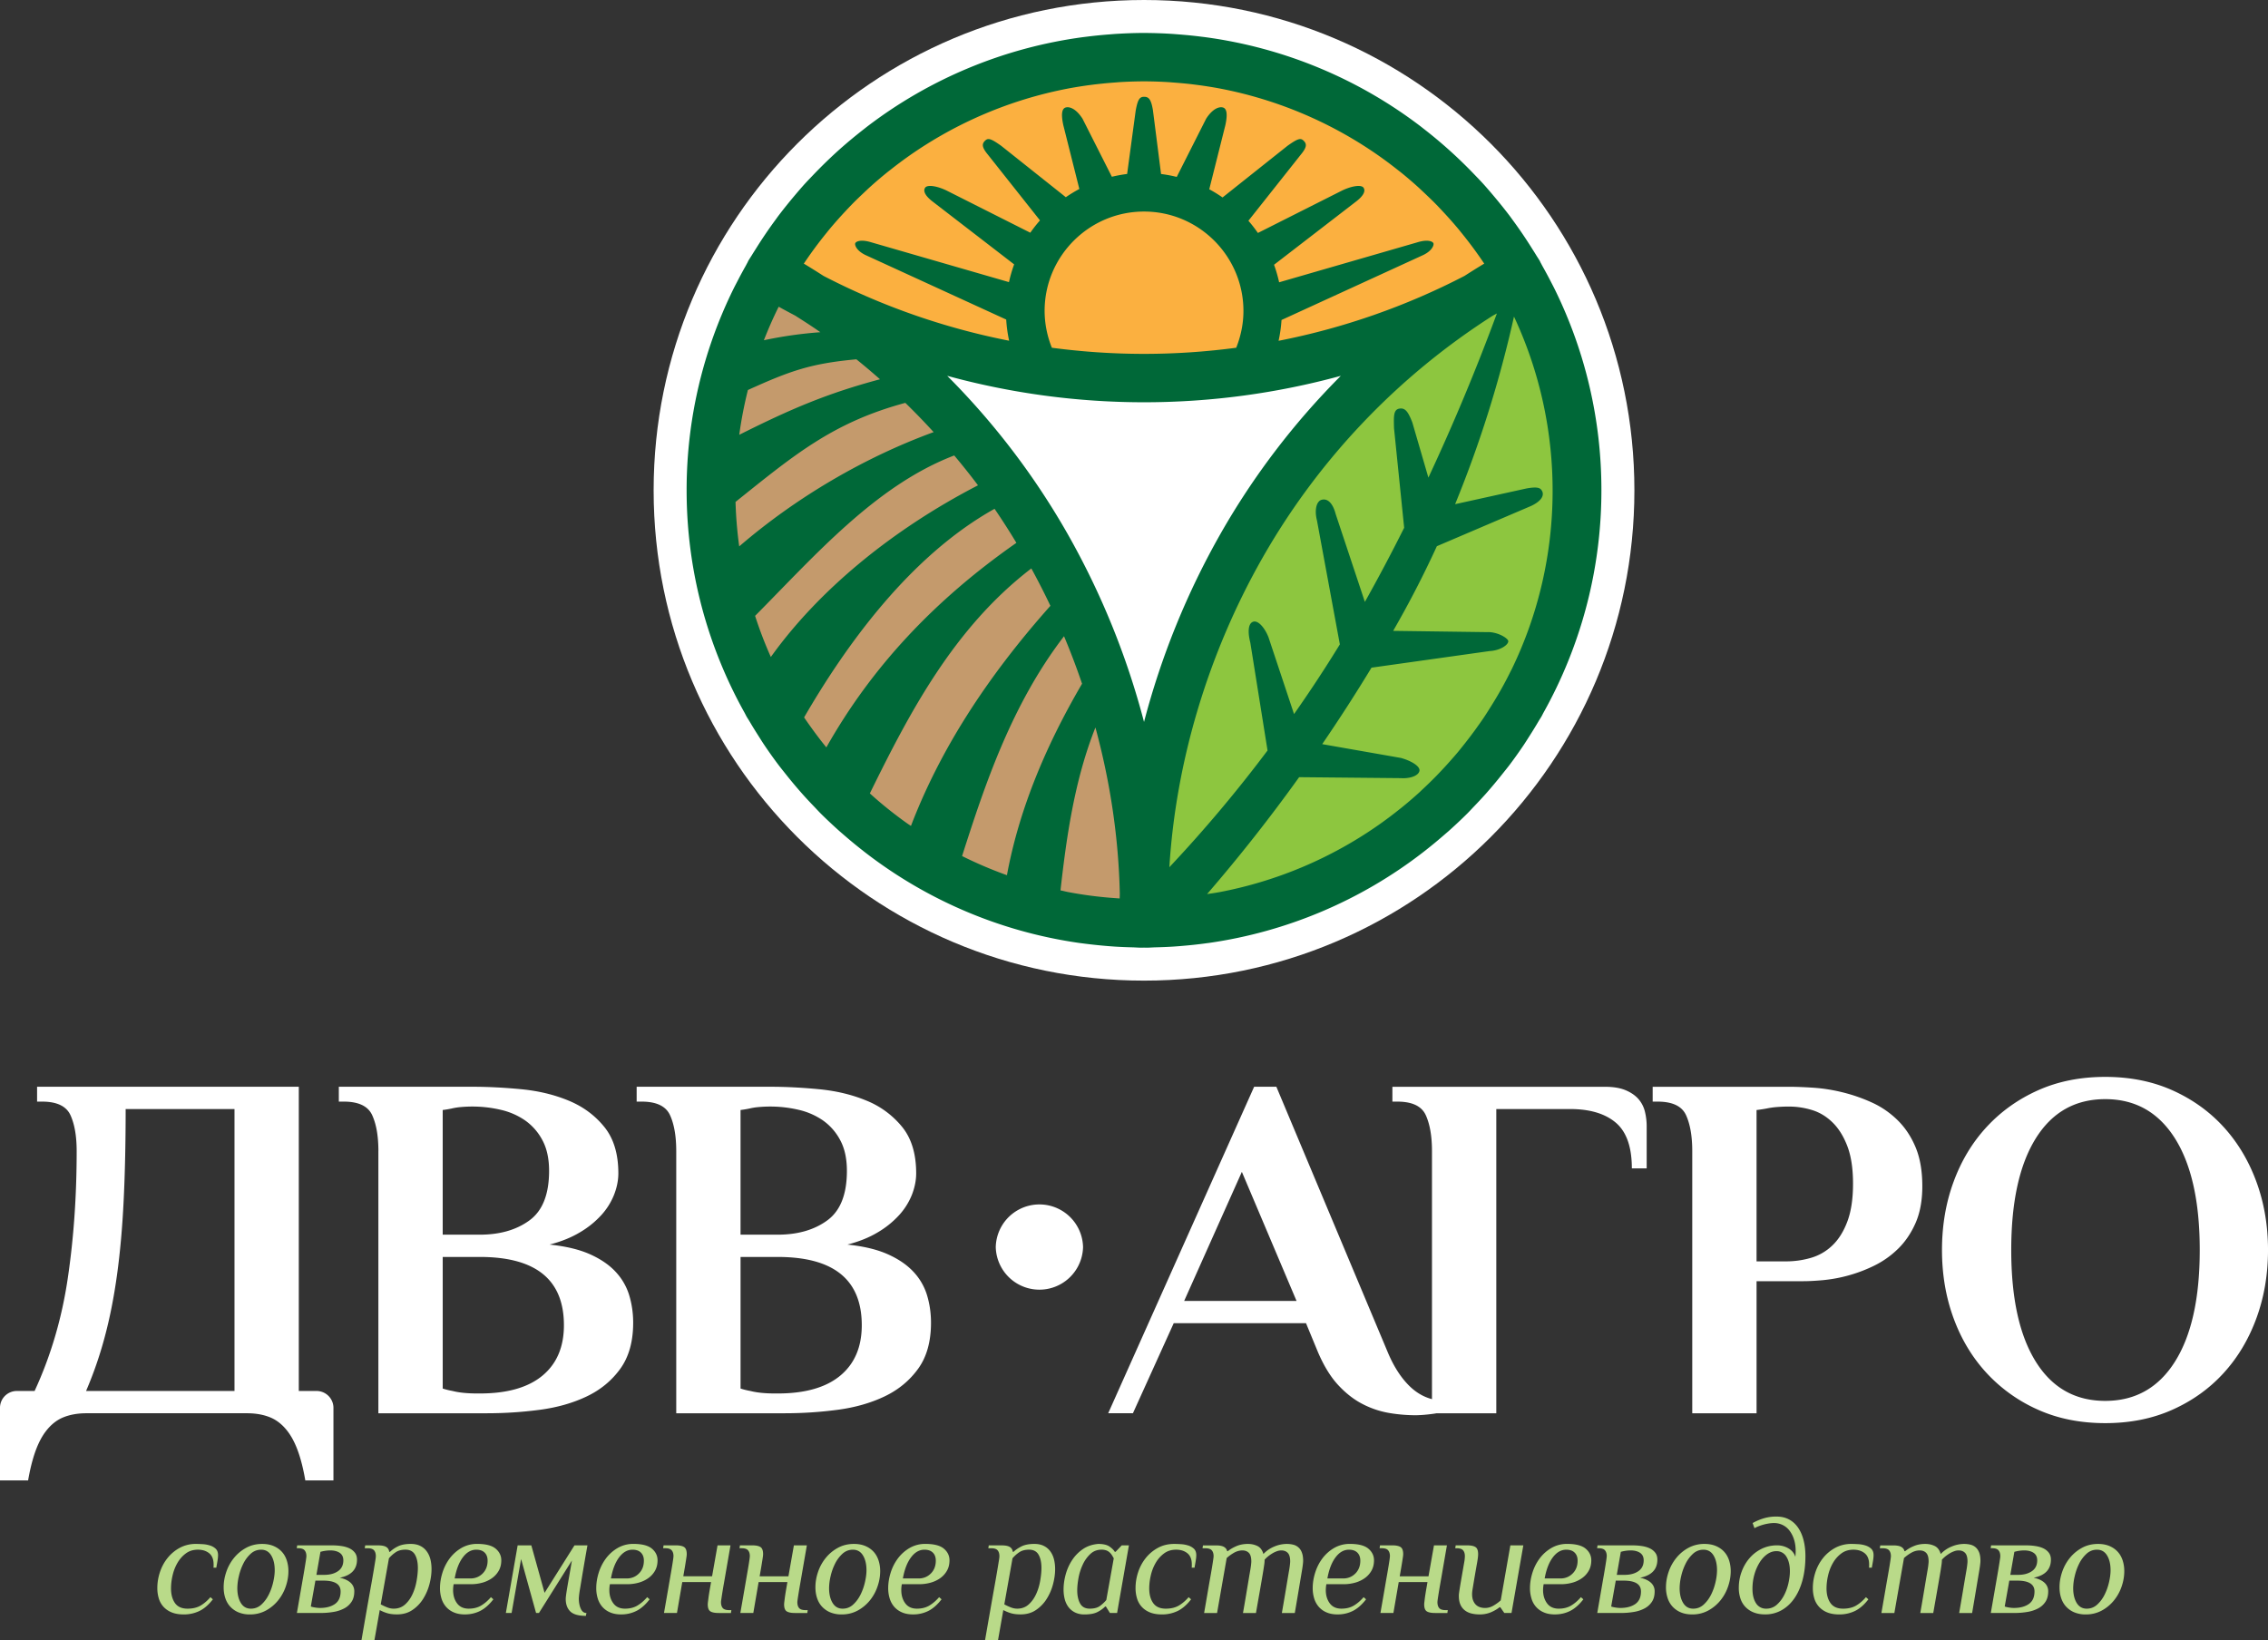 <svg xmlns="http://www.w3.org/2000/svg" viewBox="0 0 185.299 134.035"><rect x="0" y="0" width="185.299" height="134.035" fill="#333333" stroke="none"/><path fill="#FFF" d="M93.469 80.129c22.127 0 40.064-17.938 40.064-40.064C133.533 17.937 115.596 0 93.469 0S53.403 17.937 53.403 40.065c0 22.127 17.939 40.064 40.066 40.064"/><path fill="#FBB040" d="M93.469 30.861c-10.056 0-19.98-2.593-28.701-7.498l-1.576-.887.999-1.508C70.726 11.113 81.67 5.23 93.469 5.23c11.798 0 22.744 5.883 29.277 15.738l1 1.508-1.577.887c-8.721 4.905-18.646 7.498-28.7 7.498"/><path fill="#8DC63F" d="M101.684 44.87c5.119-8.654 12.402-15.877 21.064-20.886l1.567-.905.788 1.628c5.156 10.641 4.647 23.057-1.359 33.212-6.007 10.156-16.643 16.58-28.452 17.187l-1.807.094.04-1.81c.218-10.003 3.039-19.865 8.159-28.52"/><path fill="#C49A6C" d="M85.575 44.837c5.042 8.7 7.775 18.587 7.904 28.592l.022 1.81-1.806-.109c-11.803-.713-22.381-7.232-28.297-17.44-5.916-10.208-6.314-22.628-1.064-33.223l.805-1.621 1.558.919c8.617 5.085 15.836 12.372 20.878 21.072"/><path fill="#006838" d="M123.498 54.707c-.028.057-.06.112-.088.169a29.99 29.99 0 0 1-1.118 2.062c-.194.331-.396.657-.601.979-.147.234-.295.47-.449.7-.213.319-.436.628-.659.939-.28.389-.569.77-.865 1.146-.198.25-.396.502-.6.748-.197.236-.401.467-.604.697-.222.252-.447.5-.675.742-.187.198-.372.396-.563.59-.353.357-.714.709-1.082 1.049-.072.068-.143.139-.216.207-.488.443-.989.873-1.501 1.285-.038.032-.078.061-.117.092-.503.403-1.017.793-1.542 1.166-.013.01-.025.02-.039.028a33.638 33.638 0 0 1-13.171 5.597l-.054.008c-.309.059-.623.098-.934.146a134.058 134.058 0 0 0 7.521-9.552l8.325.079c.052.005.103.007.154.007.805 0 1.335-.296 1.355-.638.022-.352-.664-.783-1.517-1.019l-6.432-1.128a136.994 136.994 0 0 0 4.028-6.25l9.645-1.355c.872-.049 1.517-.494 1.53-.798.011-.239-.883-.797-1.761-.751l-7.645-.103a83.566 83.566 0 0 0 3.571-6.918l7.691-3.285c.897-.42 1.07-.881.916-1.201-.128-.262-.323-.405-1.287-.232l-5.829 1.285a95.05 95.05 0 0 0 4.81-15.329c4.267 9.123 4.214 19.773-.197 28.838m-27.96 16.155c.536-8.652 3.173-17.48 7.613-25.285a56.849 56.849 0 0 1 18.813-19.784l.335-.181a174.84 174.84 0 0 1-5.597 13.415l-1.314-4.512c-.346-.889-.592-1.221-1.085-1.12-.46.095-.436.651-.41 1.59l.829 8.14a146.444 146.444 0 0 1-3.136 5.927c-.025.044-.051.087-.074.13l-2.381-7.165c-.218-.846-.628-1.308-1.137-1.182-.445.11-.613.846-.396 1.692l1.87 10.127a109.98 109.98 0 0 1-3.743 5.694l-2.09-6.285c-.321-.803-.854-1.39-1.248-1.261-.42.137-.453.86-.235 1.706l1.408 8.816a112.114 112.114 0 0 1-8.022 9.538m-2.069-11.871a63.863 63.863 0 0 0-6.246-15.37 61.003 61.003 0 0 0-9.832-12.91c5.208 1.423 10.613 2.159 16.078 2.159s10.87-.736 16.078-2.159a61.003 61.003 0 0 0-9.832 12.91 63.79 63.79 0 0 0-6.246 15.37M91.48 73.415c-.132-.008-.263-.021-.395-.029a32.38 32.38 0 0 1-3.706-.473l-.05-.008c-.23-.043-.455-.104-.685-.151.465-4.128 1.103-8.912 2.854-13.31 1.221 4.491 1.898 9.078 1.992 13.59-.001.127-.009.254-.01.381M78.603 69.95c1.824-5.703 4.006-12.33 8.33-17.963a59.443 59.443 0 0 1 1.473 3.881c-3.166 5.413-5.198 10.566-6.138 15.646a33.65 33.65 0 0 1-3.665-1.564m-4.448-2.643c-.012-.009-.024-.018-.037-.025a35.038 35.038 0 0 1-1.658-1.258 32.9 32.9 0 0 1-1.392-1.193c3.235-6.584 6.859-13.528 13.194-18.383a59.239 59.239 0 0 1 1.558 3.055c-5.304 5.962-9.059 11.879-11.394 17.985-.088-.063-.182-.118-.271-.181m-6.641-6.236l-.297-.369a34.029 34.029 0 0 1-.86-1.141c-.224-.311-.448-.621-.661-.94 3.322-5.732 8.551-13.133 15.561-17.045a56.913 56.913 0 0 1 1.784 2.782c-6.761 4.719-11.866 10.22-15.527 16.713m-4.535-7.386a33.262 33.262 0 0 1-1.287-3.362c4.891-4.924 9.854-10.652 16.27-13.106a56.368 56.368 0 0 1 1.941 2.439c-7.092 3.669-13.05 8.617-16.924 14.029m-2.583-9.038a33.548 33.548 0 0 1-.302-3.635c4.766-3.814 7.926-6.489 13.872-8.093.795.774 1.565 1.57 2.314 2.39-5.71 2.087-11.267 5.361-15.884 9.338m.709-12.779c3.428-1.551 5.104-2.163 8.862-2.509a57.936 57.936 0 0 1 1.93 1.632c-4.257 1.139-7.219 2.388-11.499 4.538.167-1.23.404-2.452.707-3.661m2.447-6.666c.022-.047.048-.093.071-.139.445.251.897.49 1.35.729.691.441 1.382.882 2.052 1.354a33.974 33.974 0 0 0-4.615.656c.345-.878.72-1.747 1.142-2.6m38.039.207c0 1.038-.21 2.054-.59 3.006-2.487.33-5.002.501-7.532.501-2.529 0-5.043-.171-7.529-.501a8.1 8.1 0 0 1-.594-3.006c0-4.479 3.644-8.123 8.123-8.123 4.478 0 8.122 3.644 8.122 8.123m-34.05-6.395c.07-.088.14-.177.213-.264.266-.321.54-.634.817-.945.138-.152.275-.303.414-.452.254-.274.511-.545.773-.81.234-.236.476-.465.718-.694.227-.216.454-.432.688-.642a32.98 32.98 0 0 1 1.258-1.074c.108-.089.222-.174.332-.261.427-.337.859-.666 1.302-.982l.201-.143a33.607 33.607 0 0 1 12.997-5.511l.023-.005a34.38 34.38 0 0 1 3.776-.487c.153-.011.304-.026.457-.035a33.492 33.492 0 0 1 1.958-.062c.655 0 1.308.024 1.958.062.153.009.304.024.456.035.525.039 1.05.086 1.57.149l.365.047a33.256 33.256 0 0 1 1.865.296 33.602 33.602 0 0 1 13.197 5.654 34.2 34.2 0 0 1 1.304.983c.11.087.222.171.33.259.429.347.847.707 1.259 1.075.233.21.46.426.688.642.241.229.482.458.718.694.263.265.519.536.772.81a33.129 33.129 0 0 1 1.232 1.397c.072.087.141.176.212.263a33.303 33.303 0 0 1 1.869 2.528 61.58 61.58 0 0 0-1.606 1.002 56.677 56.677 0 0 1-15.195 5.305c.123-.559.203-1.126.24-1.701l11.496-5.271c.813-.36.981-.862.911-1.006-.07-.147-.461-.331-1.322-.065l-11.281 3.262a11.121 11.121 0 0 0-.415-1.433l6.637-5.116c.742-.552.849-.955.663-1.195-.19-.245-1-.139-1.874.314l-6.744 3.398a11.355 11.355 0 0 0-.776-.996l4.296-5.422c.519-.63.469-.889.187-1.145-.236-.215-.483-.128-1.287.441l-5.309 4.222a11.25 11.25 0 0 0-1.085-.67l1.314-5.233c.198-.914.111-1.347-.179-1.443-.311-.104-.859.084-1.391.912l-2.402 4.755a11.044 11.044 0 0 0-1.281-.238l-.666-5.228c-.154-.914-.358-1.081-.726-1.081-.374 0-.523.259-.684 1.155l-.696 5.152c-.424.052-.839.13-1.247.228l-2.397-4.743c-.53-.828-1.079-1.016-1.391-.912-.29.096-.376.529-.178 1.443l1.309 5.211c-.382.203-.751.427-1.104.672l-5.283-4.202c-.805-.569-1.051-.656-1.288-.441-.282.256-.331.515.188 1.145l4.271 5.391c-.28.322-.547.656-.79 1.008l-6.707-3.379c-.873-.453-1.684-.559-1.873-.314-.186.24-.079.643.662 1.195l6.597 5.085a11.35 11.35 0 0 0-.423 1.45l-11.232-3.248c-.862-.266-1.253-.082-1.323.065-.069.144.098.646.912 1.006l11.418 5.235c.035.585.114 1.163.239 1.731a56.73 56.73 0 0 1-15.17-5.299 57.361 57.361 0 0 0-1.604-1.001 33.01 33.01 0 0 1 1.867-2.528m59.461 4.576c-.095-.192-.195-.38-.293-.571a36.794 36.794 0 0 0-.684-1.269c-.058-.103-.108-.21-.168-.313-.02-.038-.032-.079-.053-.116-.102-.173-.215-.336-.318-.507-.1-.166-.205-.328-.308-.492a37.109 37.109 0 0 0-1.596-2.355c-.072-.098-.142-.198-.214-.295a34.955 34.955 0 0 0-.878-1.115c-.146-.181-.295-.359-.444-.537-.287-.34-.575-.679-.873-1.008-.224-.246-.455-.484-.686-.724a37.877 37.877 0 0 0-2.786-2.638 36.785 36.785 0 0 0-1.366-1.113c-.09-.07-.18-.143-.271-.213a37.182 37.182 0 0 0-17.528-7.278c-.118-.017-.236-.03-.355-.045-.628-.08-1.26-.143-1.897-.191-.177-.014-.354-.03-.53-.041a38.464 38.464 0 0 0-2.285-.076c-.769 0-1.529.031-2.285.076-.178.011-.354.027-.532.041a36.75 36.75 0 0 0-1.896.191l-.356.045a37.174 37.174 0 0 0-17.527 7.278c-.093.07-.182.144-.272.214a40.422 40.422 0 0 0-1.954 1.621 38.795 38.795 0 0 0-2.21 2.141c-.225.236-.453.469-.672.71-.299.33-.588.67-.876 1.011-.149.178-.297.354-.443.535a38.08 38.08 0 0 0-.877 1.116c-.072.097-.142.198-.214.296a36.67 36.67 0 0 0-1.596 2.354c-.104.164-.208.326-.309.492-.103.171-.217.334-.317.507-.021.036-.032.074-.05.111-.063.109-.116.22-.178.329-.231.41-.454.825-.67 1.245-.101.196-.206.391-.303.589a37.143 37.143 0 0 0-3.834 16.468c0 4.957.978 9.687 2.738 14.019l.014.033a37.04 37.04 0 0 0 1.987 4.133c.055.099.101.201.156.299.075.132.161.256.238.387.235.4.479.795.729 1.186.161.252.317.508.484.754.358.533.729 1.057 1.113 1.568.209.278.427.547.642.817a37.063 37.063 0 0 0 1.39 1.655c.3.336.608.664.92.988.173.18.341.366.517.543.498.498 1.014.979 1.537 1.449.127.113.256.221.383.332.479.418.97.823 1.47 1.217.08.063.159.127.239.188a37.186 37.186 0 0 0 17.528 7.421c.081.012.162.02.242.031a41.844 41.844 0 0 0 2.627.263c.496.032.995.052 1.496.063.21.006.418.024.63.026h.041l.249-.003.249.003h.042c.211-.002.419-.021.63-.026.5-.012.999-.031 1.495-.063.24-.017.479-.034.719-.056a36.2 36.2 0 0 0 1.907-.207c.081-.012.162-.02.243-.031a37.198 37.198 0 0 0 17.528-7.422c.08-.061.158-.124.237-.186.501-.395.992-.801 1.472-1.22.127-.11.256-.218.382-.329.524-.472 1.04-.953 1.537-1.451.176-.176.342-.361.514-.539.313-.326.624-.656.926-.994a38.472 38.472 0 0 0 1.388-1.655c.215-.271.434-.537.641-.813.385-.514.756-1.037 1.114-1.57.166-.248.322-.5.483-.752.25-.391.493-.787.729-1.188.076-.131.162-.255.237-.387.057-.098.103-.2.157-.299a37.238 37.238 0 0 0 1.988-4.134l.012-.03a37.149 37.149 0 0 0 2.739-14.021 37.107 37.107 0 0 0-3.835-16.472"/><path fill="#B9DA89" d="M16.017 126.158c.149 0 .327.006.535.019.208.01.405.047.594.105s.347.148.477.27c.129.123.192.297.192.523 0 .109-.011.241-.035.395-.022.152-.055.334-.094.547l-.012.082h-.235a.81.81 0 0 0 .013-.135v-.125c0-.414-.119-.721-.358-.916s-.548-.295-.923-.295c-.384 0-.714.102-.988.307-.275.203-.501.459-.682.77s-.314.65-.4 1.023a4.72 4.72 0 0 0-.129 1.063c0 .494.108.894.323 1.199.216.306.559.458 1.028.458.415 0 .767-.082 1.054-.246.285-.165.557-.396.815-.693l.2.176c-.345.447-.711.764-1.099.953a2.915 2.915 0 0 1-1.287.281c-.377 0-.7-.055-.97-.164a1.821 1.821 0 0 1-.671-.453 1.751 1.751 0 0 1-.388-.682 2.862 2.862 0 0 1-.123-.863c0-.432.07-.861.211-1.289.142-.427.347-.811.617-1.151a3.27 3.27 0 0 1 .994-.835 2.732 2.732 0 0 1 1.341-.324m4.481 5.29c.327 0 .612-.111.857-.334.245-.225.446-.496.606-.818.159-.32.28-.662.361-1.023.082-.359.123-.68.123-.963 0-.494-.095-.897-.286-1.211-.191-.313-.465-.47-.822-.47-.326 0-.612.111-.857.334a2.759 2.759 0 0 0-.606.817c-.16.322-.281.662-.361 1.023a4.4 4.4 0 0 0-.123.965c0 .492.095.896.285 1.209.191.315.466.471.823.471m-2.225-1.751c0-.416.072-.835.217-1.259.145-.422.355-.803.629-1.139.274-.338.605-.613.993-.824s.825-.317 1.311-.317c.354 0 .662.058.93.171.266.113.489.268.67.464.18.196.314.431.405.705.09.274.136.569.136.882 0 .416-.072.836-.217 1.258a3.671 3.671 0 0 1-.63 1.141 3.33 3.33 0 0 1-.993.824 2.703 2.703 0 0 1-1.312.316 2.35 2.35 0 0 1-.929-.171 1.897 1.897 0 0 1-.669-.464c-.182-.196-.316-.43-.406-.7s-.135-.566-.135-.887m7.579-1.012h.651c.448 0 .819-.1 1.11-.3s.438-.495.438-.887c0-.274-.099-.479-.296-.612-.198-.133-.458-.198-.781-.198a3.096 3.096 0 0 0-.793.116l-.329 1.881zm-.083.472l-.375 2.115c.087.031.204.059.354.082.149.024.281.035.399.035.502 0 .906-.107 1.217-.322.309-.217.464-.56.464-1.029 0-.588-.47-.881-1.411-.881h-.648zm1.388-2.881c.267 0 .523.02.77.059.247.039.46.104.642.193.18.09.324.211.435.358.11.149.164.334.164.554 0 .799-.47 1.293-1.411 1.481.377.077.668.211.877.399a.926.926 0 0 1 .312.717c0 .345-.077.631-.23.857a1.6 1.6 0 0 1-.61.541 2.824 2.824 0 0 1-.877.282 6.14 6.14 0 0 1-1.033.083h-1.939c.125-.714.23-1.32.316-1.822l.219-1.259a61.915 61.915 0 0 0 .205-1.252l.029-.217c.004-.039.007-.071.007-.095 0-.203-.05-.362-.148-.476-.098-.114-.272-.171-.522-.171h-.118l.035-.234h2.877zm3.95 4.82c.155.086.327.166.511.24s.366.111.547.111c.368 0 .679-.115.935-.346.255-.231.457-.516.61-.854.154-.336.263-.699.329-1.087.068-.388.102-.735.102-1.041 0-.446-.079-.808-.235-1.081-.158-.273-.416-.411-.776-.411-.329 0-.6.072-.811.218a2.583 2.583 0 0 0-.542.487l-.67 3.764zm-1.576 2.939c.188-1.089.349-2.013.481-2.769.135-.756.245-1.385.337-1.888.089-.501.157-.896.204-1.181.048-.286.082-.501.106-.646.023-.146.037-.242.041-.287.003-.049.006-.084.006-.107 0-.203-.049-.362-.146-.477-.099-.113-.273-.17-.523-.17h-.236l.035-.234h1.06c.298 0 .517.043.657.129.143.086.224.22.247.4h.06a2.52 2.52 0 0 1 .629-.436c.27-.141.628-.212 1.075-.212.29 0 .542.051.753.153.212.102.388.244.528.429.142.185.245.401.313.651.065.252.099.526.099.824 0 .393-.057.803-.17 1.234s-.286.831-.517 1.199a3.02 3.02 0 0 1-.876.91c-.354.24-.772.359-1.258.359-.329 0-.608-.037-.834-.111a3.31 3.31 0 0 1-.577-.242l-.435 2.47h-1.059zm8.967-5.056c.377-.016.694-.156.952-.422.259-.268.388-.613.388-1.035 0-.274-.08-.492-.239-.652-.161-.161-.391-.241-.688-.241-.416 0-.78.207-1.094.623-.313.415-.537.992-.669 1.728h1.35zm-1.434.471a2.692 2.692 0 0 0-.046.482c0 .422.106.781.321 1.075.217.294.535.44.959.44.384 0 .718-.082.999-.246.282-.165.554-.396.812-.694l.2.177c-.346.446-.708.764-1.088.953-.38.188-.793.281-1.24.281-.345 0-.646-.055-.899-.165a1.725 1.725 0 0 1-.635-.452 1.857 1.857 0 0 1-.376-.682 2.821 2.821 0 0 1-.123-.852c0-.408.066-.826.199-1.252a3.89 3.89 0 0 1 .588-1.166 3.2 3.2 0 0 1 .958-.857 2.52 2.52 0 0 1 1.299-.336c.697 0 1.199.131 1.505.389.307.26.459.576.459.952 0 .321-.068.604-.206.847a1.868 1.868 0 0 1-.553.611 2.517 2.517 0 0 1-.793.371 3.493 3.493 0 0 1-.929.123h-1.411zm6.969 2.351h-.235l-1.223-4.409-.776 4.409h-.47l.964-5.526h1.117l1.082 3.88 2.444-3.88h1.059c-.118.659-.215 1.22-.294 1.683-.078.461-.144.848-.194 1.157s-.092.556-.123.74a7.548 7.548 0 0 0-.094.747c0 .328.053.611.16.846.104.235.26.354.463.354l-.046.234c-.604 0-1.029-.121-1.276-.363-.246-.244-.37-.584-.37-1.023 0-.047.004-.107.013-.184.007-.073.026-.215.058-.422s.083-.51.153-.906c.069-.395.165-.938.282-1.627l-2.694 4.29zm7.232-2.822c.378-.016.694-.156.952-.422.261-.268.389-.613.389-1.035 0-.274-.08-.492-.24-.652-.161-.161-.39-.241-.688-.241-.416 0-.779.207-1.094.623-.313.415-.537.992-.669 1.728h1.35zm-1.434.471a2.33 2.33 0 0 0-.046.482c0 .422.107.781.322 1.075.216.294.535.44.959.44.383 0 .717-.082.999-.246.281-.165.553-.396.811-.694l.2.177c-.345.446-.708.764-1.088.953a2.753 2.753 0 0 1-1.24.281c-.345 0-.645-.055-.898-.165a1.72 1.72 0 0 1-.636-.452 1.857 1.857 0 0 1-.376-.682 2.821 2.821 0 0 1-.123-.852c0-.408.066-.826.199-1.252a3.89 3.89 0 0 1 .588-1.166 3.2 3.2 0 0 1 .958-.857 2.52 2.52 0 0 1 1.299-.336c.697 0 1.199.131 1.505.389.307.26.459.576.459.952 0 .321-.068.604-.205.847a1.882 1.882 0 0 1-.554.611c-.23.165-.495.288-.793.371a3.487 3.487 0 0 1-.929.123h-1.411zm5.912-.177l-.434 2.528h-1.06c.125-.713.232-1.32.318-1.822l.217-1.258c.06-.338.104-.604.136-.801.031-.194.056-.346.07-.453a3.35 3.35 0 0 0 .035-.311c0-.203-.048-.361-.147-.476-.098-.114-.271-.171-.522-.171h-.176l.034-.235h1c.313 0 .54.048.683.142.14.094.211.287.211.576 0 .047-.005.102-.012.164l-.041.282-.082.513c-.036.215-.085.498-.147.852h2.352l.446-2.528h1.059l-.318 1.834c-.086.502-.158.919-.217 1.252a40.156 40.156 0 0 0-.235 1.464.979.979 0 0 0-.006.094c0 .205.047.363.141.477.095.113.271.171.529.171h.176l-.034.235h-.999c-.314 0-.541-.045-.683-.135-.141-.09-.212-.281-.212-.57 0-.047.004-.102.012-.165.009-.063.02-.159.036-.288.016-.129.04-.303.075-.518.036-.215.085-.5.147-.853h-2.352zm6.238 0l-.434 2.528h-1.06c.125-.713.232-1.32.318-1.822l.217-1.258c.06-.338.104-.604.137-.801.03-.194.055-.346.069-.453a3.35 3.35 0 0 0 .035-.311c0-.203-.049-.361-.146-.476-.099-.114-.272-.171-.523-.171h-.176l.035-.235h1c.313 0 .54.048.682.142.14.094.211.287.211.576 0 .047-.005.102-.012.164-.008.063-.022.157-.041.282l-.083.513a78.25 78.25 0 0 1-.146.852h2.352l.446-2.528h1.059l-.318 1.834c-.086.502-.158.919-.217 1.252a49.355 49.355 0 0 0-.206 1.247c-.015.105-.025.178-.029.217s-.006.071-.006.094c0 .205.047.363.142.477.094.113.27.171.528.171h.176l-.034.235h-1c-.313 0-.54-.045-.682-.135-.141-.09-.212-.281-.212-.57 0-.047.004-.102.012-.165.009-.063.02-.159.035-.288.017-.129.041-.303.076-.518.036-.215.085-.5.147-.853h-2.352zm6.865 2.175c.327 0 .612-.111.857-.334.245-.225.446-.496.606-.818.159-.32.28-.662.361-1.023.082-.359.123-.68.123-.963 0-.494-.095-.897-.286-1.211-.191-.313-.465-.47-.822-.47-.327 0-.612.111-.857.334a2.759 2.759 0 0 0-.606.817c-.16.322-.281.662-.362 1.023a4.4 4.4 0 0 0-.123.965c0 .492.096.896.286 1.209.191.315.465.471.823.471m-2.225-1.751c0-.416.071-.835.217-1.259a3.66 3.66 0 0 1 .629-1.139c.274-.338.605-.613.993-.824s.825-.317 1.311-.317c.354 0 .662.058.93.171.266.113.489.268.67.464.18.196.314.431.405.705.09.274.136.569.136.882 0 .416-.072.836-.218 1.258a3.669 3.669 0 0 1-.629 1.141 3.33 3.33 0 0 1-.993.824 2.703 2.703 0 0 1-1.312.316 2.35 2.35 0 0 1-.929-.171 1.897 1.897 0 0 1-.669-.464c-.182-.196-.316-.43-.406-.7s-.135-.566-.135-.887m8.495-.718c.377-.016.694-.156.952-.422.26-.268.388-.613.388-1.035 0-.274-.079-.492-.239-.652-.161-.161-.391-.241-.688-.241-.416 0-.78.207-1.094.623-.313.415-.537.992-.669 1.728h1.35zm-1.433.471a2.33 2.33 0 0 0-.046.482c0 .422.106.781.322 1.075s.534.44.959.44c.383 0 .717-.082.999-.246.281-.165.553-.396.811-.694l.2.177c-.346.446-.708.764-1.088.953a2.753 2.753 0 0 1-1.24.281c-.345 0-.646-.055-.899-.165a1.725 1.725 0 0 1-.635-.452 1.857 1.857 0 0 1-.376-.682 2.821 2.821 0 0 1-.123-.852c0-.408.066-.826.199-1.252a3.89 3.89 0 0 1 .588-1.166 3.2 3.2 0 0 1 .958-.857 2.52 2.52 0 0 1 1.299-.336c.697 0 1.199.131 1.505.389.307.26.459.576.459.952 0 .321-.068.604-.206.847a1.868 1.868 0 0 1-.553.611c-.23.165-.495.288-.793.371a3.493 3.493 0 0 1-.929.123h-1.411zm8.371 1.646c.156.086.327.166.511.24.185.074.366.111.547.111.368 0 .68-.115.935-.346.255-.231.458-.516.61-.854.154-.336.264-.699.329-1.087.068-.388.102-.735.102-1.041 0-.446-.079-.808-.235-1.081-.158-.273-.416-.411-.776-.411-.328 0-.6.072-.811.218a2.609 2.609 0 0 0-.542.487l-.67 3.764zm-1.576 2.939a894.048 894.048 0 0 1 .818-4.657 105.825 105.825 0 0 0 .31-1.827c.023-.145.037-.242.041-.287.003-.049.006-.084.006-.107 0-.203-.049-.362-.146-.477-.099-.113-.273-.17-.523-.17h-.235l.034-.234h1.06c.298 0 .517.043.658.129s.223.22.247.4h.059c.149-.149.358-.295.629-.436s.628-.212 1.075-.212c.29 0 .542.051.753.153.212.102.388.244.529.429.141.185.245.401.312.651.066.252.1.526.1.824 0 .393-.058.803-.171 1.234a4.218 4.218 0 0 1-.517 1.199 3.02 3.02 0 0 1-.876.91c-.353.24-.772.359-1.258.359-.329 0-.608-.037-.834-.111a3.343 3.343 0 0 1-.577-.242l-.434 2.47h-1.06zm9.52-7.408c-.359 0-.666.118-.917.354a2.803 2.803 0 0 0-.616.863 4.49 4.49 0 0 0-.348 1.088c-.07.385-.105.726-.105 1.022 0 .431.079.788.234 1.07.157.282.42.423.788.423.354 0 .63-.072.829-.217.2-.145.374-.309.523-.488l.61-3.408a4.08 4.08 0 0 0-.152-.26 1.154 1.154 0 0 0-.193-.229.878.878 0 0 0-.27-.16 1.143 1.143 0 0 0-.383-.058m-.269-.469c.407 0 .712.071.916.212s.349.286.436.436h.06l.505-.529h.588l-.788 4.502-.177 1.023h-.587l-.329-.529h-.059a2.464 2.464 0 0 1-.601.435c-.258.142-.622.212-1.093.212a1.72 1.72 0 0 1-.759-.158c-.215-.106-.394-.25-.534-.43s-.245-.396-.313-.646a3.186 3.186 0 0 1-.099-.799c0-.408.059-.824.176-1.246.117-.424.293-.814.529-1.17.235-.356.529-.654.882-.895.354-.24.769-.379 1.247-.418m6.21 0c.149 0 .327.006.535.019.208.01.405.047.594.105s.346.148.477.27c.129.123.192.297.192.523 0 .109-.011.241-.035.395-.022.152-.055.334-.094.547l-.012.082h-.235a.805.805 0 0 0 .012-.135v-.125c0-.414-.118-.721-.357-.916s-.548-.295-.923-.295c-.385 0-.714.102-.988.307a2.497 2.497 0 0 0-.682.77c-.181.311-.314.65-.4 1.023a4.72 4.72 0 0 0-.129 1.063c0 .494.107.894.323 1.199s.559.458 1.028.458c.415 0 .767-.082 1.054-.246.284-.165.557-.396.815-.693l.2.176c-.345.447-.711.764-1.099.953a2.915 2.915 0 0 1-1.287.281c-.377 0-.7-.055-.971-.164s-.493-.261-.67-.453a1.751 1.751 0 0 1-.388-.682 2.862 2.862 0 0 1-.123-.863c0-.432.07-.861.211-1.289a3.68 3.68 0 0 1 .617-1.151c.271-.341.601-.619.994-.835.392-.216.84-.324 1.341-.324m4.382.588c.181-.149.409-.284.688-.405.277-.121.593-.183.944-.183.291 0 .552.058.783.171.23.113.394.331.487.652.251-.266.549-.471.894-.611a2.672 2.672 0 0 1 1.012-.212c.188 0 .361.021.523.06a.993.993 0 0 1 .71.639c.071.178.106.402.106.678 0 .039-.002.082-.005.129l-.024.223a8.986 8.986 0 0 1-.064.43l-.123.734-.189 1.129c-.074.446-.166.987-.276 1.623h-1.057a283.71 283.71 0 0 0 .464-2.733c.051-.302.091-.544.123-.724a7.505 7.505 0 0 0 .087-.641c.003-.043.006-.08.006-.111 0-.33-.064-.563-.193-.699s-.308-.207-.535-.207a1.04 1.04 0 0 0-.37.072c-.13.047-.255.107-.376.182a3.02 3.02 0 0 0-.347.246c-.11.091-.2.179-.271.265v.083c0 .047-.005.121-.017.223-.013.102-.042.299-.088.588-.047.291-.118.705-.211 1.246l-.389 2.211h-1.059c.11-.627.202-1.164.276-1.611l.188-1.122c.05-.302.092-.544.123-.724a8.82 8.82 0 0 0 .065-.422c.011-.103.019-.176.022-.219s.006-.08.006-.111c0-.33-.064-.563-.193-.699-.13-.137-.309-.207-.535-.207-.235 0-.462.063-.682.188-.22.126-.421.271-.601.435l-.787 4.492h-1.058c.126-.722.23-1.332.316-1.834s.159-.918.219-1.252c.058-.334.104-.598.135-.793.03-.197.055-.349.069-.453.017-.106.026-.179.03-.218.003-.04.006-.071.006-.095 0-.203-.049-.361-.146-.477-.1-.112-.273-.17-.523-.17h-.235l.034-.234h1.06c.298 0 .517.041.658.123s.228.197.259.347h.061zm9.479 2.233c.377-.016.694-.156.952-.422.259-.268.388-.613.388-1.035 0-.274-.08-.492-.24-.652-.16-.161-.39-.241-.688-.241-.416 0-.78.207-1.094.623-.313.415-.537.992-.669 1.728h1.351zm-1.434.471a2.692 2.692 0 0 0-.046.482c0 .422.106.781.321 1.075.216.294.535.44.959.44.383 0 .717-.082.999-.246.282-.165.553-.396.812-.694l.199.177c-.345.446-.708.764-1.088.953a2.752 2.752 0 0 1-1.239.281c-.346 0-.646-.055-.899-.165a1.725 1.725 0 0 1-.635-.452 1.857 1.857 0 0 1-.376-.682 2.821 2.821 0 0 1-.123-.852c0-.408.065-.826.199-1.252.134-.429.328-.816.588-1.166a3.2 3.2 0 0 1 .958-.857 2.52 2.52 0 0 1 1.299-.336c.697 0 1.199.131 1.505.389.306.26.459.576.459.952 0 .321-.069.604-.206.847a1.879 1.879 0 0 1-.553.611 2.517 2.517 0 0 1-.793.371 3.495 3.495 0 0 1-.93.123h-1.41zm5.912-.177l-.435 2.528h-1.059c.125-.713.231-1.32.317-1.822s.158-.921.218-1.258c.059-.338.104-.604.136-.801.031-.194.055-.346.07-.453a3.957 3.957 0 0 0 .034-.311c0-.203-.049-.361-.146-.476s-.272-.171-.523-.171h-.176l.035-.235h1c.313 0 .54.048.682.142.141.094.211.287.211.576 0 .047-.005.102-.012.164a8.909 8.909 0 0 1-.041.282 70.151 70.151 0 0 1-.229 1.365h2.351l.447-2.528h1.058c-.126.722-.23 1.333-.318 1.834-.086.502-.157.919-.217 1.252-.059.334-.104.599-.135.794-.032.196-.055.348-.071.453-.016.105-.024.178-.028.217s-.006.071-.006.094c0 .205.047.363.141.477s.27.171.529.171h.176l-.035.235h-1c-.313 0-.54-.045-.681-.135-.142-.09-.212-.281-.212-.57 0-.047.004-.102.012-.165l.035-.288c.016-.129.041-.303.076-.518s.085-.5.146-.853h-2.35zm9.215 2.528h-.588l-.329-.471h-.06c-.18.149-.41.284-.688.406a2.346 2.346 0 0 1-.945.182c-.22 0-.432-.023-.636-.07s-.384-.127-.541-.241a1.21 1.21 0 0 1-.376-.464c-.095-.196-.141-.447-.141-.754 0-.047.003-.104.012-.17.007-.066.024-.189.053-.371.028-.18.07-.438.129-.774l.241-1.388a3.07 3.07 0 0 0 .059-.529c0-.203-.049-.361-.146-.477-.099-.112-.273-.17-.523-.17h-.118l.036-.235h.941c.313 0 .54.047.681.142.142.094.212.287.212.576 0 .094-.009.198-.023.311-.017.115-.035.242-.06.383a122.435 122.435 0 0 0-.357 2.087c-.028.168-.044.282-.048.341s-.006.104-.006.135c0 .213.029.391.088.535.06.145.138.264.235.354s.21.154.335.193a1.339 1.339 0 0 0 1.081-.129c.22-.125.42-.271.601-.435l.787-4.492h1.059l-.965 5.525zm4.06-2.822c.377-.016.692-.156.951-.422.26-.268.389-.613.389-1.035 0-.274-.08-.492-.241-.652-.16-.161-.389-.241-.688-.241-.416 0-.779.207-1.094.623-.313.415-.537.992-.669 1.728h1.352zm-1.435.471a2.692 2.692 0 0 0-.047.482c0 .422.108.781.323 1.075.216.294.535.44.959.44.383 0 .717-.082.999-.246.281-.165.553-.396.811-.694l.2.177c-.345.446-.708.764-1.088.953-.38.188-.793.281-1.24.281-.345 0-.645-.055-.898-.165a1.733 1.733 0 0 1-1.012-1.134 2.821 2.821 0 0 1-.123-.852c0-.408.066-.826.199-1.252.133-.429.329-.816.588-1.166.259-.348.577-.634.958-.857a2.52 2.52 0 0 1 1.299-.336c.697 0 1.199.131 1.506.389.306.26.459.576.459.952 0 .321-.069.604-.206.847a1.882 1.882 0 0 1-.554.611 2.507 2.507 0 0 1-.793.371 3.49 3.49 0 0 1-.93.123h-1.41zm5.976-.765h.65c.449 0 .82-.1 1.111-.3s.437-.495.437-.887c0-.274-.098-.479-.295-.612-.198-.133-.458-.198-.781-.198a3.083 3.083 0 0 0-.793.116l-.329 1.881zm-.083.472l-.375 2.115c.086.031.204.059.354.082.148.024.28.035.398.035.502 0 .907-.107 1.218-.322.309-.217.464-.56.464-1.029 0-.588-.471-.881-1.411-.881h-.648zm1.388-2.881c.266 0 .523.02.77.059.247.039.46.104.64.193.182.09.326.211.437.358.11.149.164.334.164.554 0 .799-.47 1.293-1.411 1.481.377.077.668.211.877.399a.925.925 0 0 1 .311.717c0 .345-.076.631-.229.857a1.614 1.614 0 0 1-.61.541 2.832 2.832 0 0 1-.877.282 6.152 6.152 0 0 1-1.034.083h-1.938c.125-.714.229-1.32.316-1.822s.159-.922.219-1.259c.058-.336.103-.603.134-.799s.055-.347.07-.453a3.89 3.89 0 0 0 .036-.312c0-.203-.05-.362-.147-.476-.098-.114-.273-.171-.523-.171h-.117l.034-.234h2.878zm4.939 5.172c.327 0 .611-.111.856-.334.245-.225.447-.496.607-.818.159-.32.28-.662.361-1.023a4.43 4.43 0 0 0 .122-.963c0-.494-.095-.897-.285-1.211-.191-.313-.466-.47-.822-.47-.327 0-.613.111-.858.334a2.756 2.756 0 0 0-.605.817c-.16.322-.281.662-.362 1.023a4.4 4.4 0 0 0-.123.965c0 .492.095.896.286 1.209.191.315.464.471.823.471m-2.226-1.751c0-.416.072-.835.218-1.259a3.66 3.66 0 0 1 .629-1.139 3.27 3.27 0 0 1 .992-.824 2.703 2.703 0 0 1 1.312-.317c.353 0 .662.058.929.171s.49.268.67.464c.181.196.315.431.406.705.089.274.135.569.135.882 0 .416-.071.836-.217 1.258a3.649 3.649 0 0 1-.629 1.141 3.347 3.347 0 0 1-.994.824 2.699 2.699 0 0 1-1.311.316c-.353 0-.662-.057-.93-.171a1.915 1.915 0 0 1-.669-.464 1.903 1.903 0 0 1-.405-.7 2.768 2.768 0 0 1-.136-.887m8.193 1.751c.327 0 .613-.105.855-.316.242-.213.442-.473.603-.783.16-.309.279-.639.357-.992s.117-.674.117-.965c0-.493-.097-.891-.286-1.193a.922.922 0 0 0-.826-.451c-.25 0-.493.079-.728.24-.232.161-.44.382-.619.664a3.777 3.777 0 0 0-.435.982c-.108.371-.164.77-.164 1.192 0 .494.099.888.293 1.183a.948.948 0 0 0 .833.439m2.379-4.233c.009-.094.014-.178.019-.252.004-.074.006-.146.006-.217 0-.361-.048-.685-.142-.971a2.308 2.308 0 0 0-.377-.723 1.555 1.555 0 0 0-.558-.447 1.59 1.59 0 0 0-.688-.153c-.165 0-.333.017-.506.048s-.334.07-.481.117a4.04 4.04 0 0 0-.388.141c-.11.047-.186.088-.225.117l-.152-.423a4.56 4.56 0 0 1 .781-.346 3.504 3.504 0 0 1 1.183-.183c.376 0 .708.076.999.229.29.151.534.37.734.651.2.283.354.623.458 1.023.106.4.159.846.159 1.34 0 .698-.077 1.336-.229 1.918-.153.58-.373 1.078-.659 1.498s-.633.746-1.04.981a2.682 2.682 0 0 1-1.364.353c-.353 0-.662-.053-.929-.158a1.897 1.897 0 0 1-.676-.447 1.793 1.793 0 0 1-.411-.688 2.679 2.679 0 0 1-.136-.869c0-.472.078-.916.235-1.336.156-.418.372-.787.647-1.104.273-.317.603-.569.986-.759a2.85 2.85 0 0 1 1.27-.281c.33 0 .636.082.918.247.284.166.472.397.566.694m4.591-1.057c.149 0 .327.006.535.019.208.01.405.047.594.105s.347.148.477.27c.129.123.192.297.192.523 0 .109-.011.241-.034.395-.023.152-.056.334-.095.547l-.012.082h-.235a.716.716 0 0 0 .013-.135v-.125c0-.414-.119-.721-.358-.916s-.548-.295-.923-.295c-.384 0-.714.102-.988.307a2.523 2.523 0 0 0-.682.77c-.18.311-.314.65-.4 1.023a4.72 4.72 0 0 0-.129 1.063c0 .494.108.894.324 1.199.215.306.558.458 1.028.458.415 0 .766-.082 1.053-.246.285-.165.557-.396.815-.693l.2.176c-.345.447-.711.764-1.099.953a2.912 2.912 0 0 1-1.287.281c-.377 0-.7-.055-.97-.164a1.809 1.809 0 0 1-.67-.453 1.74 1.74 0 0 1-.389-.682 2.862 2.862 0 0 1-.123-.863c0-.432.07-.861.211-1.289.142-.427.347-.811.617-1.151a3.27 3.27 0 0 1 .994-.835 2.738 2.738 0 0 1 1.341-.324m4.383.588a2.84 2.84 0 0 1 .688-.405c.278-.121.593-.183.945-.183.291 0 .551.058.783.171.229.113.393.331.486.652.251-.266.549-.471.895-.611a2.663 2.663 0 0 1 1.011-.212c.188 0 .362.021.524.06a1 1 0 0 1 .423.217c.121.105.217.246.287.422.07.178.105.402.105.678 0 .039-.002.082-.005.129a7.854 7.854 0 0 1-.088.653l-.123.734-.189 1.129c-.073.446-.166.987-.275 1.623h-1.058c.109-.627.201-1.164.276-1.611.074-.446.136-.82.188-1.122s.092-.544.124-.724a7.327 7.327 0 0 0 .087-.641c.003-.043.006-.08.006-.111 0-.33-.065-.563-.194-.699s-.307-.207-.535-.207a1.04 1.04 0 0 0-.37.072c-.13.047-.255.107-.376.182a3.11 3.11 0 0 0-.347.246c-.11.091-.2.179-.271.265v.083c0 .047-.006.121-.018.223s-.042.299-.088.588c-.047.291-.118.705-.212 1.246s-.223 1.278-.388 2.211h-1.059c.11-.627.202-1.164.276-1.611l.188-1.122c.05-.302.093-.544.123-.724.031-.181.054-.32.065-.422.011-.103.019-.176.022-.219a.968.968 0 0 0 .007-.111c0-.33-.065-.563-.194-.699s-.308-.207-.535-.207c-.235 0-.462.063-.682.188-.221.126-.42.271-.601.435l-.787 4.492h-1.058l.317-1.834c.086-.502.158-.918.218-1.252.058-.334.104-.598.135-.793.031-.197.055-.349.07-.453.016-.106.025-.179.029-.218.004-.04.007-.071.007-.095 0-.203-.049-.361-.147-.477-.099-.112-.272-.17-.522-.17h-.236l.035-.234h1.059c.298 0 .518.041.658.123s.228.197.259.347h.062zm8.589 1.939h.649c.449 0 .82-.1 1.111-.3s.437-.495.437-.887c0-.274-.098-.479-.295-.612-.197-.133-.458-.198-.78-.198a3.07 3.07 0 0 0-.793.116l-.329 1.881zm-.083.472l-.375 2.115c.086.031.204.059.352.082.149.024.282.035.4.035.502 0 .906-.107 1.217-.322.309-.217.464-.56.464-1.029 0-.588-.47-.881-1.411-.881h-.647zm1.388-2.881c.266 0 .524.02.771.059s.459.104.64.193.326.211.436.358c.11.149.164.334.164.554 0 .799-.47 1.293-1.411 1.481.377.077.668.211.877.399a.926.926 0 0 1 .312.717c0 .345-.077.631-.23.857a1.604 1.604 0 0 1-.609.541 2.832 2.832 0 0 1-.877.282 6.152 6.152 0 0 1-1.034.083h-1.939c.125-.714.23-1.32.316-1.822l.219-1.259c.059-.336.104-.603.134-.799.031-.196.056-.347.07-.453.017-.106.026-.179.03-.217a.978.978 0 0 0 .006-.095c0-.203-.049-.362-.147-.476-.098-.114-.272-.171-.522-.171h-.118l.035-.234h2.877zm4.938 5.172c.327 0 .612-.111.857-.334.245-.225.447-.496.606-.818.159-.32.28-.662.361-1.023.082-.359.123-.68.123-.963 0-.494-.095-.897-.286-1.211-.191-.313-.465-.47-.822-.47-.326 0-.612.111-.857.334a2.759 2.759 0 0 0-.606.817 4.5 4.5 0 0 0-.361 1.023 4.4 4.4 0 0 0-.123.965c0 .492.095.896.285 1.209.191.315.466.471.823.471m-2.224-1.751c0-.416.072-.835.217-1.259.145-.422.355-.803.629-1.139.274-.338.605-.613.993-.824s.825-.317 1.311-.317c.354 0 .662.058.93.171.266.113.489.268.67.464.18.196.314.431.406.705.089.274.135.569.135.882 0 .416-.072.836-.217 1.258a3.671 3.671 0 0 1-.63 1.141 3.33 3.33 0 0 1-.993.824 2.703 2.703 0 0 1-1.312.316 2.35 2.35 0 0 1-.929-.171 1.897 1.897 0 0 1-.669-.464c-.182-.196-.316-.43-.406-.7s-.135-.566-.135-.887"/><path fill="#FFF" d="M39.202 113.864c2.237 0 3.941-.486 5.114-1.455 1.171-.971 1.757-2.345 1.757-4.123 0-3.72-2.291-5.578-6.871-5.578h-3.031v10.752c.241.08.511.147.809.201.538.137 1.212.203 2.02.203h.202zm-.605-23.446c-.323 0-.635.015-.931.041a5.241 5.241 0 0 0-.768.121c-.27.055-.514.096-.728.121v10.187h3.031c1.644 0 2.997-.39 4.063-1.173 1.063-.78 1.597-2.127 1.597-4.041 0-.998-.182-1.832-.545-2.506a4.586 4.586 0 0 0-1.416-1.617 5.73 5.73 0 0 0-2.001-.869 10.085 10.085 0 0 0-2.302-.264m-7.681 3.639c0-1.212-.168-2.189-.506-2.93-.337-.742-1.111-1.112-2.324-1.112h-.403v-1.214h10.914c1.267 0 2.6.068 4.002.203 1.399.136 2.687.445 3.858.93 1.173.484 2.144 1.199 2.91 2.143.77.943 1.153 2.209 1.153 3.799 0 .566-.115 1.146-.345 1.738a5.456 5.456 0 0 1-1.05 1.678 7.472 7.472 0 0 1-1.76 1.414c-.701.42-1.522.748-2.465.992 1.32.135 2.419.397 3.295.787.875.391 1.577.869 2.101 1.436a4.854 4.854 0 0 1 1.112 1.92c.215.714.323 1.461.323 2.242 0 1.537-.351 2.789-1.051 3.76-.7.97-1.616 1.725-2.748 2.264s-2.412.902-3.841 1.092a32.798 32.798 0 0 1-4.284.282h-8.893V94.057zm32.62 19.807c2.236 0 3.94-.486 5.112-1.455 1.173-.971 1.76-2.345 1.76-4.123 0-3.72-2.291-5.578-6.872-5.578h-3.032v10.752c.243.08.512.147.808.201.54.137 1.214.203 2.022.203h.202zm-.607-23.446c-.323 0-.633.015-.929.041a5.198 5.198 0 0 0-.768.121 8.813 8.813 0 0 1-.729.121v10.187h3.032c1.643 0 2.997-.39 4.063-1.173 1.063-.78 1.595-2.127 1.595-4.041 0-.998-.181-1.832-.545-2.506a4.581 4.581 0 0 0-1.414-1.617 5.755 5.755 0 0 0-2.001-.869 10.109 10.109 0 0 0-2.304-.264m-7.679 3.639c0-1.212-.169-2.189-.506-2.93-.338-.742-1.111-1.112-2.324-1.112h-.404v-1.214h10.913c1.267 0 2.601.068 4.002.203 1.401.136 2.688.445 3.861.93a7.25 7.25 0 0 1 2.91 2.143c.768.943 1.151 2.209 1.151 3.799 0 .566-.115 1.146-.343 1.738a5.482 5.482 0 0 1-1.052 1.678 7.521 7.521 0 0 1-1.758 1.414c-.701.42-1.523.748-2.467.992 1.32.135 2.418.397 3.294.787.876.391 1.576.869 2.103 1.436a4.854 4.854 0 0 1 1.112 1.92c.215.714.322 1.461.322 2.242 0 1.537-.349 2.789-1.051 3.76-.701.97-1.617 1.725-2.748 2.264-1.132.539-2.412.902-3.84 1.092a32.787 32.787 0 0 1-4.284.282H55.25V94.057zm41.497 12.247h9.184l-4.469-10.55-4.715 10.55zm16.59 4.083c.484 1.186 1.077 2.129 1.778 2.829.7.701 1.509 1.106 2.426 1.213v1.011c-.217.053-.52.1-.91.141s-.734.061-1.03.061a13.08 13.08 0 0 1-2.082-.181 7.426 7.426 0 0 1-2.183-.728c-.715-.365-1.389-.89-2.021-1.576-.633-.688-1.191-1.61-1.677-2.77l-.934-2.264h-10.81l-3.333 7.357h-2.02l11.924-26.679h1.816l9.056 21.586z"/><path fill="#FFF" d="M131.101 88.803c.699 0 1.272.094 1.717.282s.795.431 1.052.728c.255.297.431.641.525 1.031s.142.788.142 1.192v3.435h-1.212c0-1.75-.438-2.996-1.315-3.738-.875-.74-2.122-1.111-3.738-1.111h-6.022v24.859h-5.255V94.057c0-1.213-.169-2.188-.505-2.931-.337-.741-1.112-1.11-2.324-1.11h-.405v-1.213h17.34zm15.041 1.616c-.323 0-.646.015-.97.04a6.407 6.407 0 0 0-.85.122c-.298.054-.565.094-.809.121v12.368h2.425a7.24 7.24 0 0 0 2.001-.283 4.192 4.192 0 0 0 1.758-1.01c.513-.485.924-1.139 1.233-1.961.309-.821.465-1.853.465-3.092 0-1.24-.156-2.264-.465-3.072-.31-.809-.714-1.455-1.212-1.939-.499-.486-1.058-.822-1.678-1.011s-1.251-.283-1.898-.283m0-1.616c.592 0 1.279.026 2.062.08.78.055 1.575.182 2.385.385.808.201 1.597.478 2.364.828.768.35 1.462.828 2.082 1.434.619.607 1.11 1.349 1.476 2.225.363.876.545 1.934.545 3.174 0 1.158-.182 2.155-.545 2.99-.365.835-.844 1.543-1.436 2.122a7.458 7.458 0 0 1-1.98 1.394 12.086 12.086 0 0 1-4.184 1.172c-.634.056-1.151.082-1.557.082h-3.84v10.793h-5.254V94.057c0-1.213-.17-2.188-.506-2.931-.337-.741-1.111-1.11-2.325-1.11h-.403v-1.213h11.116zm33.58 13.338c0-3.934-.674-6.973-2.021-9.115-1.35-2.142-3.248-3.213-5.7-3.213s-4.346 1.071-5.679 3.213c-1.334 2.143-2.001 5.182-2.001 9.115 0 3.936.667 6.973 2.001 9.115 1.333 2.143 3.227 3.213 5.679 3.213s4.351-1.07 5.7-3.213c1.347-2.142 2.021-5.179 2.021-9.115m-21.059 0c0-1.994.314-3.854.949-5.578.633-1.725 1.536-3.22 2.708-4.486s2.572-2.264 4.202-2.992c1.632-.727 3.457-1.09 5.479-1.09 2.021 0 3.846.363 5.476 1.09 1.631.729 3.026 1.726 4.186 2.992 1.158 1.267 2.054 2.762 2.687 4.486s.95 3.584.95 5.578c0 1.995-.317 3.854-.95 5.578s-1.528 3.221-2.687 4.486c-1.159 1.268-2.555 2.264-4.186 2.992-1.63.728-3.455 1.09-5.476 1.09s-3.847-.362-5.479-1.09a12.732 12.732 0 0 1-4.202-2.992c-1.172-1.266-2.075-2.762-2.708-4.486-.634-1.724-.949-3.583-.949-5.578m-70.176-.242a3.567 3.567 0 0 1-7.132 0 3.567 3.567 0 0 1 7.132 0m-79.938 7.377c.418-1.55.754-3.247 1.01-5.093.256-1.847.438-3.882.545-6.104.108-2.223.162-4.709.162-7.457h8.893v23.039H7.031a31.997 31.997 0 0 0 1.518-4.385m-6.253 11.693c.109-.621.232-1.18.372-1.67.268-.957.611-1.717 1.029-2.283s.903-.965 1.455-1.193c.553-.229 1.193-.343 1.92-.343H20.17c.727 0 1.366.114 1.919.343.552.229 1.037.627 1.455 1.193s.762 1.326 1.03 2.283c.139.49.263 1.049.371 1.67h2.298v-5.893a1.382 1.382 0 0 0-1.416-1.416h-1.415V88.801H3.03v1.214h.405c1.212 0 1.986.37 2.324 1.112.336.74.505 1.717.505 2.93 0 3.665-.243 7.134-.729 10.408-.484 3.273-1.388 6.34-2.708 9.195H1.413A1.377 1.377 0 0 0 0 115.077v5.893h2.296z"/></svg>